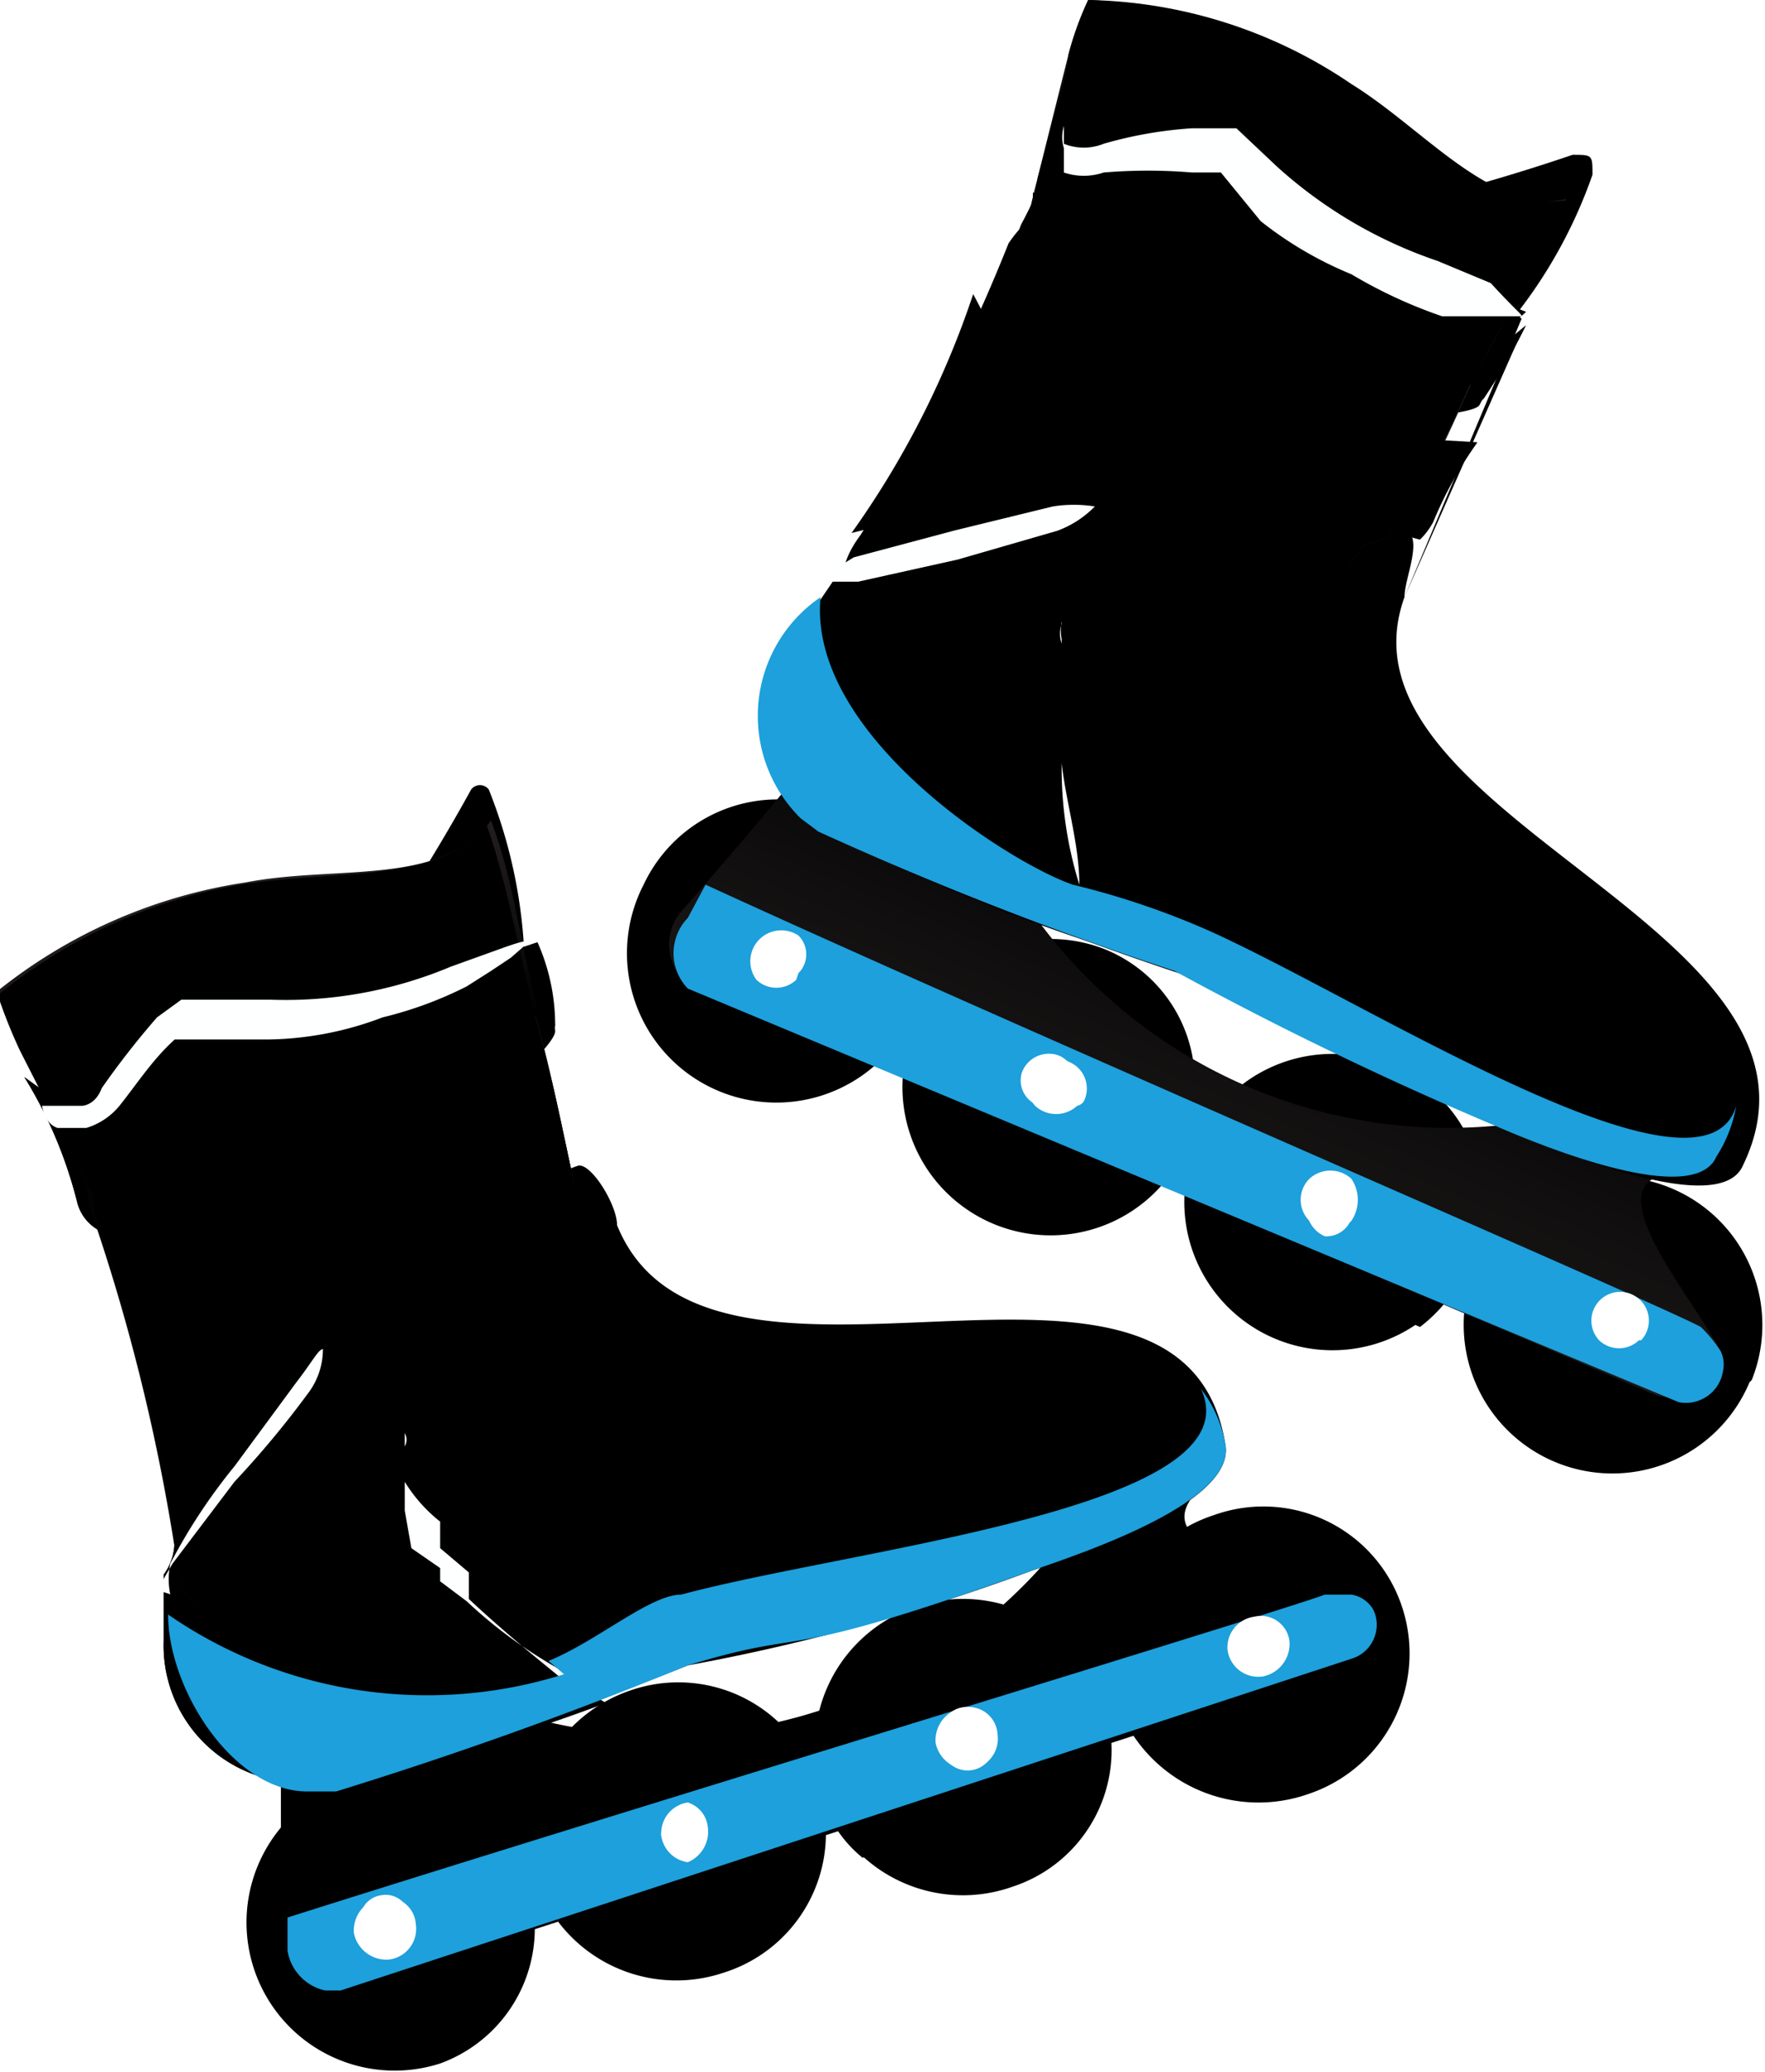 <svg id="47c6e506-ab61-4ffe-b335-f61c0bf0ac04" data-name="Layer 1" xmlns="http://www.w3.org/2000/svg" xmlns:xlink="http://www.w3.org/1999/xlink" viewBox="0 0 7.98 9.37"><defs><style>.\32 057e5c9-4e9c-4192-bbd0-526278acba7b{fill:none;}.\38 514ddc3-c467-44c9-a324-656e6b5b8e32{fill:url(#efd48176-20bf-4da1-88c7-b98bd5da3e44);}.e510112b-497f-4d79-9c1b-d241f9ddd41b{fill:#1da0db;}.\32 7ef02ea-fb96-4c60-8394-6b7d5ad4989f{fill:url(#7cd6e13c-9075-4b28-8a71-06feb97c8ddd);}.\31 bb319f1-19c9-4bab-a3cc-927d480c36bd{fill:url(#0a7bf31d-de12-49c6-a735-2a0aee4ba602);}.\31 27ba419-b499-4852-b073-69d2e3302911{fill:#feffff;}.\35 9769e1b-702b-4fad-ac62-bb7366c4fb70{fill:#fff;}.\38 8cfc2ec-05ef-4afb-bc81-84f8236a29b6{fill:url(#1ee8adc5-8c49-4a21-a410-f1ef66d6b6b6);}.bed2c3b0-332e-4da2-9c8f-a32a2a70785b{fill:url(#758c22fe-ffb9-4833-a920-fe1cb8f8575b);}.\36 1171ba7-2c83-4143-a4f9-4eb3f84560c9{clip-path:url(#de1f5b5f-94bf-44de-b32f-407a59155192);}</style><linearGradient id="efd48176-20bf-4da1-88c7-b98bd5da3e44" x1="1.87" y1="-45.79" x2="1.87" y2="-48.09" gradientTransform="matrix(0.92, 0.39, 0.39, -0.92, 22.24, -38.82)" gradientUnits="userSpaceOnUse"><stop offset="0" stop-color="#010101"/><stop offset="0.41" stop-color="#110f0f"/><stop offset="1" stop-color="#251f1f"/></linearGradient><linearGradient id="7cd6e13c-9075-4b28-8a71-06feb97c8ddd" x1="6.54" y1="8.57" x2="6.95" y2="9.38" gradientTransform="matrix(1, 0, 0, -1, -0.86, 9.7)" xlink:href="#efd48176-20bf-4da1-88c7-b98bd5da3e44"/><linearGradient id="0a7bf31d-de12-49c6-a735-2a0aee4ba602" x1="-0.63" y1="-44.4" x2="1.68" y2="-44.4" xlink:href="#efd48176-20bf-4da1-88c7-b98bd5da3e44"/><linearGradient id="1ee8adc5-8c49-4a21-a410-f1ef66d6b6b6" x1="22.85" y1="50.46" x2="23.26" y2="51.26" gradientTransform="matrix(0.76, -0.65, -0.65, -0.76, 16.75, 58.03)" xlink:href="#efd48176-20bf-4da1-88c7-b98bd5da3e44"/><linearGradient id="758c22fe-ffb9-4833-a920-fe1cb8f8575b" x1="-1.87" y1="0.44" x2="0.44" y2="0.44" gradientTransform="matrix(0.95, -0.3, -0.3, -0.95, 2.45, 6.17)" xlink:href="#efd48176-20bf-4da1-88c7-b98bd5da3e44"/><clipPath id="de1f5b5f-94bf-44de-b32f-407a59155192" transform="translate(-0.01 0)"><path class="2057e5c9-4e9c-4192-bbd0-526278acba7b" d="M.81,7c0,.1,0,.26.17.26h.1s.08,0,.1-.06V7.13l.08-.08a7.23,7.23,0,0,1,1.29-.68,2.42,2.42,0,0,0,0-.76.2.2,0,0,1,0-.11s.09,0,.06-.13-.1-.49-.17-.74-.13-.62-.23-.9h0C2,4,1.51,3.93,1.1,4A2.35,2.35,0,0,0,0,4.5a2.35,2.35,0,0,0,.1.25l.3.59c.08.16,0,.07.07.24A8.49,8.49,0,0,1,.81,7Z"/></clipPath></defs><title>logo_patin</title><g id="25d1c06b-9256-4fb1-8b94-099e09222084" data-name="70469bc6-0021-4230-97c0-1690a344e843"><path d="M7.92,6.25a.67.67,0,0,1-1.24-.52v0a.68.68,0,0,1,.88-.36.67.67,0,0,1,.37.87Z" transform="translate(-0.01 0)"/><path d="M6.65,5.7a.67.67,0,1,1-.35-.88h0a.65.65,0,0,1,.36.86Z" transform="translate(-0.01 0)"/><path d="M5.38,5.17A.67.67,0,1,1,5,4.29H5a.65.65,0,0,1,.36.86Z" transform="translate(-0.01 0)"/><path d="M4.12,4.62A.67.67,0,0,1,2.92,4a.67.67,0,0,1,1.23.53Z" transform="translate(-0.01 0)"/><path d="M7.71,6.22h0c-.13-.25-.55-.73-.25-.79l-.26-.1a.64.64,0,0,0-.51.4.83.83,0,0,0-.05.35l.86.36a.17.17,0,0,0,.22-.08A.14.14,0,0,0,7.71,6.22Z" transform="translate(-0.01 0)"/><path d="M6.43,6a.68.68,0,0,0,.22-.29.61.61,0,0,0,0-.46A2.41,2.41,0,0,1,5.5,5a1,1,0,0,0-.11.17.73.73,0,0,0,0,.36Z" transform="translate(-0.01 0)"/><path d="M4.12,4.62a.68.68,0,0,0-.3-.9l-.06,0a.74.74,0,0,0-.21,0l-.43.55a.22.22,0,0,0,0,.31l0,0,.73.31A.61.61,0,0,0,4.12,4.62Z" transform="translate(-0.01 0)"/><path d="M5.38,5.17a.67.67,0,0,0,0-.2,2.25,2.25,0,0,1-.85-.71.7.7,0,0,0-.41.38.69.69,0,0,0,0,.35l1,.46A.77.77,0,0,0,5.38,5.17Z" transform="translate(-0.01 0)"/><path class="8514ddc3-c467-44c9-a324-656e6b5b8e32" d="M7.79,6.11c-.13-.25-.56-.74-.25-.8l-.61-.24a2.31,2.31,0,0,1-2.4-1.18l-.87-.44s-.27.33-.56.66a.23.23,0,0,0,0,.32l0,0,4.4,1.88a.18.18,0,0,0,.22-.11A.17.17,0,0,0,7.79,6.11Z" transform="translate(-0.01 0)"/><path class="e510112b-497f-4d79-9c1b-d241f9ddd41b" d="M7.79,6.11h0A.6.6,0,0,0,7.7,6C7.52,5.9,4.57,4.63,3.2,4l-.08.15a.23.23,0,0,0,0,.32l0,0L7.6,6.34a.17.17,0,0,0,.2-.14A.14.14,0,0,0,7.79,6.11Z" transform="translate(-0.01 0)"/><path d="M6.85,1.44A2.19,2.19,0,0,0,7.21.79c0-.09,0-.09-.09-.09A8.74,8.74,0,0,1,6,1l.78.37Z" transform="translate(-0.01 0)"/><path d="M6.36,2.7c0-.09.09-.27,0-.31s-.93-.2-.78-.35,1.08-.13,1.12-.21.13-.22.19-.33m0-.06A6.72,6.72,0,0,1,6,1,1.77,1.77,0,0,1,5.7.7.3.3,0,0,0,5.44.55,2.44,2.44,0,0,0,5,.62.12.12,0,0,1,4.83.55s0,0,0,0V.42h0a1.87,1.87,0,0,1-.2.59.23.23,0,0,0,0,.2c.17.24.56.94.35,1L4,2.43H4s-.16.09-.17.12l-.17.25a.62.62,0,0,0,0,.87.4.4,0,0,0,.16.13,14.93,14.93,0,0,0,1.61.63c.48.26,1,.49,1.46.7.23.1.9.37,1,.14C8.41,4.2,6,3.7,6.36,2.7Z" transform="translate(-0.01 0)"/><path d="M5.74,2.44c0-.21-.2-.25-.14-.43h0c.17-.18,1.06-.12,1.12-.21a2.79,2.79,0,0,0,.19-.33m0-.06A6.72,6.72,0,0,1,6.05,1,1.73,1.73,0,0,1,5.7.7.3.3,0,0,0,5.44.55,2.44,2.44,0,0,0,5,.62.12.12,0,0,1,4.83.55s0,0,0,0V.42h0a1.87,1.87,0,0,1-.2.59.23.23,0,0,0,0,.2c.17.24.56.94.35,1L4,2.43H4s-.16.09-.17.12l-.17.25a.62.62,0,0,0,0,.87.4.4,0,0,0,.16.13A8.83,8.83,0,0,0,5,4.28,2.52,2.52,0,0,1,5,2.79V2.7c.14-.29.69.09.76-.26Z" transform="translate(-0.01 0)"/><path class="27ef02ea-fb96-4c60-8394-6b7d5ad4989f" d="M4.7.81l2,.87c.11-.25.3-.52.39-.78h0c-.36.08-.66-.31-1-.52A2.25,2.25,0,0,0,4.93,0a1.44,1.44,0,0,0-.09.25Z" transform="translate(-0.01 0)"/><path class="1bb319f1-19c9-4bab-a3cc-927d480c36bd" d="M4.68.87h0c0,.18,0,.07-.11.23A8.18,8.18,0,0,1,3.9,2.42c-.06.08-.14.23,0,.32h.39a6.82,6.82,0,0,1,1.42.33,2.6,2.6,0,0,0,.41-.53l.06-.08s.07,0,.14-.06.24-.44.34-.66Z" transform="translate(-0.01 0)"/><path d="M3.9,2.44c-.06.08-.14.23,0,.32h.39a6.82,6.82,0,0,1,1.42.33,2.46,2.46,0,0,0,.41-.55l.06-.08s.07,0,.14-.06a6.74,6.74,0,0,0,.34-.67c.1-.23.36-.56.46-.83h0c-.36.08-.66-.31-1-.52A2.18,2.18,0,0,0,4.93,0a1.44,1.44,0,0,0-.09.25c0,.1-.11.43-.16.64s0,.07-.11.23A8.18,8.18,0,0,1,3.9,2.44Z" transform="translate(-0.01 0)"/><path d="M3.86,2.41s.55-.14.9-.19a4,4,0,0,0-.35-.89A4.08,4.08,0,0,1,3.86,2.41Z" transform="translate(-0.01 0)"/><path d="M5.57,2.08a3.41,3.41,0,0,0,.86.36.32.32,0,0,0,.06-.08A1.79,1.79,0,0,1,6.69,2a5.89,5.89,0,0,0-.84,0A.57.57,0,0,0,5.57,2.08Z" transform="translate(-0.01 0)"/><path class="127ba419-b499-4852-b073-69d2e3302911" d="M6.89,1.43H6.53a2.17,2.17,0,0,1-.41-.19A1.69,1.69,0,0,1,5.71,1L5.53.78H5.4A2.41,2.41,0,0,0,5,.78a.28.28,0,0,1-.18,0V.67a.17.17,0,0,1,0-.1V.65h0A.24.24,0,0,0,5,.65a1.87,1.87,0,0,1,.4-.07h.2l.18.17a2.07,2.07,0,0,0,.73.43l.24.1C6.86,1.4,6.89,1.42,6.89,1.43Z" transform="translate(-0.01 0)"/><path class="127ba419-b499-4852-b073-69d2e3302911" d="M3.74,2.6h0l.13-.08.45-.12.45-.11a.6.6,0,0,1,.19,0,.46.46,0,0,1-.17.11l-.45.13-.45.1H3.76Z" transform="translate(-0.01 0)"/><path class="127ba419-b499-4852-b073-69d2e3302911" d="M4.89,4.17V4c0-.18-.06-.37-.08-.55V2.91a.14.14,0,0,1,0-.09V2.75h0v.06a.22.22,0,0,0,0,.08v.57A1.77,1.77,0,0,0,4.89,4c0,.07,0,.13.06.16v.06S4.91,4.19,4.89,4.17Z" transform="translate(-0.01 0)"/><path class="59769e1b-702b-4fad-ac62-bb7366c4fb70" d="M7.42,6.06a.13.13,0,0,1-.18,0h0a.13.13,0,1,1,.19,0Z" transform="translate(-0.01 0)"/><path class="59769e1b-702b-4fad-ac62-bb7366c4fb70" d="M7.4,6.05a.11.11,0,0,1-.15,0h0a.12.12,0,0,1,0-.16h0a.11.11,0,0,1,.16,0h0a.1.1,0,0,1,0,.15Z" transform="translate(-0.01 0)"/><path class="59769e1b-702b-4fad-ac62-bb7366c4fb70" d="M7.39,6h-.1a.07.07,0,0,1,0-.09.07.07,0,0,1,.1,0h0A.05.05,0,0,1,7.4,6Z" transform="translate(-0.01 0)"/><path class="59769e1b-702b-4fad-ac62-bb7366c4fb70" d="M6.12,5.52a.13.13,0,0,1-.19-.19.14.14,0,0,1,.19,0A.17.17,0,0,1,6.12,5.52Z" transform="translate(-0.01 0)"/><path class="59769e1b-702b-4fad-ac62-bb7366c4fb70" d="M6.12,5.51A.12.12,0,0,1,6,5.59a.14.14,0,0,1-.08-.16.1.1,0,0,1,0,0,.12.12,0,0,1,.17,0A.11.11,0,0,1,6.12,5.51Z" transform="translate(-0.01 0)"/><path class="59769e1b-702b-4fad-ac62-bb7366c4fb70" d="M6.12,5.45H6s0-.07,0-.1.06,0,.1,0a.07.07,0,0,1,0,.1Z" transform="translate(-0.01 0)"/><path class="59769e1b-702b-4fad-ac62-bb7366c4fb70" d="M4.88,5a.14.14,0,0,1-.19,0,.15.15,0,0,1,0-.2.14.14,0,0,1,.15,0,.13.13,0,0,1,.07.18A.05.05,0,0,1,4.88,5Z" transform="translate(-0.01 0)"/><path class="59769e1b-702b-4fad-ac62-bb7366c4fb70" d="M4.86,5a.11.11,0,0,1-.15,0h0a.12.12,0,0,1-.08-.15.13.13,0,0,1,.16-.08.1.1,0,0,1,0,0,.11.11,0,0,1,.07.14A.1.1,0,0,1,4.86,5Z" transform="translate(-0.01 0)"/><path class="59769e1b-702b-4fad-ac62-bb7366c4fb70" d="M4.85,4.9a.07.07,0,0,1-.1,0h0a.07.07,0,0,1,0-.09.07.07,0,0,1,.1,0S4.87,4.88,4.85,4.9Z" transform="translate(-0.01 0)"/><path class="59769e1b-702b-4fad-ac62-bb7366c4fb70" d="M3.61,4.43a.13.13,0,0,1-.18,0h0a.14.14,0,0,1,.19-.2h0a.12.12,0,0,1,0,.17Z" transform="translate(-0.01 0)"/><path class="59769e1b-702b-4fad-ac62-bb7366c4fb70" d="M3.59,4.42a.11.11,0,0,1-.15,0h0a.11.11,0,1,1,.16-.16.1.1,0,0,1,0,.15Z" transform="translate(-0.01 0)"/><path class="59769e1b-702b-4fad-ac62-bb7366c4fb70" d="M3.58,4.36h-.1a.07.07,0,0,1,0-.09.07.07,0,0,1,.1,0h0a.05.05,0,0,1,0,.08Z" transform="translate(-0.01 0)"/><path class="e510112b-497f-4d79-9c1b-d241f9ddd41b" d="M5.48,4.21A3.61,3.61,0,0,0,4.86,4h0c-.29-.1-1.2-.68-1.14-1.3a.65.65,0,0,0-.09,1l.08.06a15.79,15.79,0,0,0,1.61.63,16.1,16.1,0,0,0,1.45.7c.23.1.9.37,1,.14A.62.62,0,0,0,7.86,5C7.71,5.51,6.19,4.53,5.48,4.21Z" transform="translate(-0.01 0)"/><path d="M6.34,7.24a.67.67,0,0,1-.41.87.68.68,0,0,1-.87-.41h0a.68.68,0,0,1,.44-.85A.66.66,0,0,1,6.34,7.24Z" transform="translate(-0.01 0)"/><path d="M5,7.7a.65.65,0,0,1-.41.83h0A.67.67,0,1,1,5,7.69Z" transform="translate(-0.01 0)"/><path d="M3.71,8.08a.66.66,0,0,1-.43.84.67.67,0,0,1-.85-.43h0a.68.68,0,0,1,.44-.85.66.66,0,0,1,.84.44Z" transform="translate(-0.01 0)"/><path d="M2.39,8.5A.65.65,0,0,1,2,9.33H2a.67.67,0,1,1,.43-.85Z" transform="translate(-0.01 0)"/><path d="M6.12,7.35h0c-.26-.11-.89-.19-.7-.44L5.16,7a.67.67,0,0,0-.1.69.72.72,0,0,0,.2.29l.86-.29a.18.18,0,0,0,.18-.18A.18.18,0,0,0,6.12,7.35Z" transform="translate(-0.01 0)"/><path d="M5,8A.65.65,0,0,0,5,7.7a.61.61,0,0,0-.28-.37,2.28,2.28,0,0,1-1,.57.74.74,0,0,0,0,.21.57.57,0,0,0,.19.29Z" transform="translate(-0.01 0)"/><path d="M2.39,8.5a.67.67,0,0,0-.84-.44h0l-.19.1v.73a.23.23,0,0,0,.23.21h0l.76-.24A.69.69,0,0,0,2.39,8.5Z" transform="translate(-0.01 0)"/><path d="M3.71,8.08a.66.66,0,0,0-.09-.19,1.91,1.91,0,0,1-1.11,0,.69.69,0,0,0-.08.58.81.81,0,0,0,.19.29l1.1-.35A.53.53,0,0,0,3.71,8.08Z" transform="translate(-0.01 0)"/><path d="M6.12,7.21c-.27-.1-.91-.19-.72-.44L4.79,7a2.3,2.3,0,0,1-2.56.71l-.95.24V8.8A.22.22,0,0,0,1.5,9h.07L6.12,7.53a.16.16,0,0,0,.1-.22A.14.14,0,0,0,6.12,7.21Z" transform="translate(-0.01 0)"/><path class="e510112b-497f-4d79-9c1b-d241f9ddd41b" d="M6.12,7.21H6c-.18.07-3.24,1-4.69,1.46v.15A.22.22,0,0,0,1.48,9h.07l4.57-1.5a.16.16,0,0,0,.1-.22A.14.14,0,0,0,6.12,7.21Z" transform="translate(-0.01 0)"/><path d="M2.38,4.3a2.27,2.27,0,0,0-.16-.73.05.05,0,0,0-.08,0l0,0a8.15,8.15,0,0,1-.65,1l.83-.22Z" transform="translate(-0.01 0)"/><path d="M2.8,5.54c0-.09-.11-.27-.17-.27s-.84.46-.82.25.73-.8.71-.89a.92.92,0,0,0-.08-.37h0a7.36,7.36,0,0,1-.92.25,1.93,1.93,0,0,1-.48,0,.32.32,0,0,0-.26.09A2.6,2.6,0,0,0,.48,5,.13.13,0,0,1,.3,5h0L.12,4.87h0a2,2,0,0,1,.24.57.2.2,0,0,0,.14.14c.28.08,1,.35.91.52S1,6.68.8,6.93h0c0,.06,0,.12-.05.19v.3a.62.62,0,0,0,.6.64h.14a12.93,12.93,0,0,0,1.63-.53A9.29,9.29,0,0,0,4.68,7.1c.24-.08.92-.31.87-.57C5.36,5.36,3.21,6.55,2.8,5.54Z" transform="translate(-0.01 0)"/><path d="M2.19,5.79c-.07-.19-.31-.09-.38-.24h0c0-.25.72-.79.71-.89a1.53,1.53,0,0,0-.08-.37h0a7.36,7.36,0,0,1-.92.25,1.93,1.93,0,0,1-.48,0,.32.32,0,0,0-.26.09A2.6,2.6,0,0,0,.48,5,.13.13,0,0,1,.3,5h0L.12,4.87h0a2,2,0,0,1,.24.57.2.2,0,0,0,.14.14c.28.08,1,.35.91.52S1,6.68.8,6.93h0c0,.06,0,.12-.05.19v.3a.62.62,0,0,0,.6.64h.14A7.84,7.84,0,0,0,2.75,7.7a2.47,2.47,0,0,1-1-1.12h0C1.7,6.18,2.38,6.09,2.19,5.79Z" transform="translate(-0.01 0)"/><path class="88cfc2ec-05ef-4afb-bc81-84f8236a29b6" d="M.34,5.23l2.1-.67c-.07-.26-.11-.59-.21-.85h0c-.22.3-.7.2-1.11.28A2.35,2.35,0,0,0,0,4.48a2.35,2.35,0,0,0,.1.25Z" transform="translate(-0.01 0)"/><path class="bed2c3b0-332e-4da2-9c8f-a32a2a70785b" d="M.37,5.29h0c.08.16,0,.07.07.24A8.92,8.92,0,0,1,.8,7c0,.1,0,.26.17.26h.1s.08,0,.1-.06V7.11A.3.3,0,0,1,1.25,7a7.23,7.23,0,0,1,1.29-.68,2.42,2.42,0,0,0,0-.76.2.2,0,0,1,0-.11s.09,0,.06-.13-.1-.49-.17-.73Z" transform="translate(-0.01 0)"/><path d="M.81,7c0,.1,0,.26.17.26h.1s.08,0,.1-.06V7.13l.08-.08a7.23,7.23,0,0,1,1.29-.68,2.42,2.42,0,0,0,0-.76.2.2,0,0,1,0-.11s.09,0,.06-.13-.1-.49-.17-.74-.13-.62-.23-.9h0C2,4,1.51,3.93,1.1,4A2.35,2.35,0,0,0,0,4.5a2.35,2.35,0,0,0,.1.25l.3.59c.08.16,0,.07.07.24A8.49,8.49,0,0,1,.81,7Z" transform="translate(-0.01 0)"/><g class="61171ba7-2c83-4143-a4f9-4eb3f84560c9"><path d="M.75,7s.32-.46.56-.74a4.57,4.57,0,0,0-.85-.44A4.34,4.34,0,0,1,.75,7Z" transform="translate(-0.01 0)"/><path d="M1.83,5.62a2.94,2.94,0,0,0,.88-.29v-.1a1.6,1.6,0,0,1-.1-.42A5.49,5.49,0,0,0,2,5.37.58.58,0,0,0,1.83,5.62Z" transform="translate(-0.01 0)"/></g><path class="127ba419-b499-4852-b073-69d2e3302911" d="M2.4,4.26l-.08.07-.09.06-.11.07a1.74,1.74,0,0,1-.38.14,1.5,1.5,0,0,1-.52.1H.8C.7,4.79.63,4.9.55,5a.31.31,0,0,1-.15.1H.27C.21,5.08.2,5,.2,5H.38s.06,0,.09-.08A3.76,3.76,0,0,1,.72,4.6l.11-.08h.4a1.93,1.93,0,0,0,.82-.15l.25-.09C2.36,4.26,2.39,4.25,2.4,4.26Z" transform="translate(-0.01 0)"/><path class="127ba419-b499-4852-b073-69d2e3302911" d="M.78,7.21h0a.34.34,0,0,1,0-.14,2.57,2.57,0,0,1,.29-.44l.28-.38c.07-.09.1-.15.12-.15a.33.33,0,0,1-.06.19,4.35,4.35,0,0,1-.34.41l-.28.37-.07.12S.79,7.21.78,7.21Z" transform="translate(-0.01 0)"/><path class="127ba419-b499-4852-b073-69d2e3302911" d="M2.68,7.7l-.13-.11c-.11-.09-.26-.21-.42-.36V7.11L2,7,2,6.88a.69.69,0,0,1-.16-.18V6.48a.06.06,0,0,1,0,.06v.29L1.87,7,2,7.09,2,7.15l.12.09a2.15,2.15,0,0,0,.46.33l.1.13Z" transform="translate(-0.01 0)"/><path class="59769e1b-702b-4fad-ac62-bb7366c4fb70" d="M5.84,7.42a.15.15,0,0,1-.12.16.14.14,0,0,1-.16-.12h0a.14.14,0,0,1,.12-.15A.13.13,0,0,1,5.84,7.42Z" transform="translate(-0.01 0)"/><path class="59769e1b-702b-4fad-ac62-bb7366c4fb70" d="M5.81,7.43a.11.11,0,0,1-.08.13h0a.12.12,0,0,1-.14-.1h0a.13.13,0,0,1,.1-.13.1.1,0,0,1,.13.06Z" transform="translate(-0.01 0)"/><path class="59769e1b-702b-4fad-ac62-bb7366c4fb70" d="M5.76,7.39a.07.07,0,0,1-.06.07H5.61a.07.07,0,0,1,.07-.07h0S5.76,7.35,5.76,7.39Z" transform="translate(-0.01 0)"/><path class="59769e1b-702b-4fad-ac62-bb7366c4fb70" d="M4.52,7.84A.14.14,0,0,1,4.4,8h0a.15.15,0,0,1-.16-.12.15.15,0,0,1,.13-.16A.13.13,0,0,1,4.52,7.84Z" transform="translate(-0.01 0)"/><path class="59769e1b-702b-4fad-ac62-bb7366c4fb70" d="M4.5,7.85a.12.12,0,0,1-.23.07V7.85a.11.11,0,0,1,.09-.13h0a.11.11,0,0,1,.13.08Z" transform="translate(-0.01 0)"/><path class="59769e1b-702b-4fad-ac62-bb7366c4fb70" d="M4.45,7.81a.08.08,0,0,1-.07.07H4.3a.07.07,0,0,1,.07-.07C4.44,7.81,4.45,7.77,4.45,7.81Z" transform="translate(-0.01 0)"/><path class="59769e1b-702b-4fad-ac62-bb7366c4fb70" d="M3.21,8.26a.15.15,0,0,1-.09.16A.14.14,0,0,1,3,8.3H3a.14.14,0,0,1,.12-.15A.13.13,0,0,1,3.21,8.26Z" transform="translate(-0.01 0)"/><path class="59769e1b-702b-4fad-ac62-bb7366c4fb70" d="M3.18,8.27a.1.1,0,0,1-.06.13A.12.12,0,0,1,3,8.3H3a.13.13,0,0,1,.1-.13.09.09,0,0,1,.1.1Z" transform="translate(-0.01 0)"/><path class="59769e1b-702b-4fad-ac62-bb7366c4fb70" d="M3.12,8.23V8.3H3a.07.07,0,0,1,.07-.07S3.12,8.19,3.12,8.23Z" transform="translate(-0.01 0)"/><path class="59769e1b-702b-4fad-ac62-bb7366c4fb70" d="M1.89,8.7a.14.14,0,0,1-.12.16h0a.15.15,0,0,1-.16-.12.15.15,0,0,1,.13-.16A.13.13,0,0,1,1.89,8.7Z" transform="translate(-0.01 0)"/><path class="59769e1b-702b-4fad-ac62-bb7366c4fb70" d="M1.87,8.7a.12.12,0,0,1-.15.08.11.11,0,0,1-.08-.08.11.11,0,0,1,.09-.13h0a.11.11,0,0,1,.13.08Z" transform="translate(-0.01 0)"/><path class="59769e1b-702b-4fad-ac62-bb7366c4fb70" d="M1.82,8.7a.09.09,0,0,1-.07,0H1.67a.07.07,0,0,1,.07-.07C1.81,8.63,1.82,8.61,1.82,8.7Z" transform="translate(-0.01 0)"/><path class="e510112b-497f-4d79-9c1b-d241f9ddd41b" d="M3.09,7.21c-.14,0-.38.21-.6.3l.07.06A2.06,2.06,0,0,1,.77,7.3c0,.34.3.81.64.8h.12q.81-.25,1.59-.57c.59-.18.36,0,1.56-.43.23-.08.92-.31.87-.57a.57.57,0,0,0-.11-.25C5.69,6.82,3.87,7,3.09,7.21Z" transform="translate(-0.01 0)"/></g></svg>